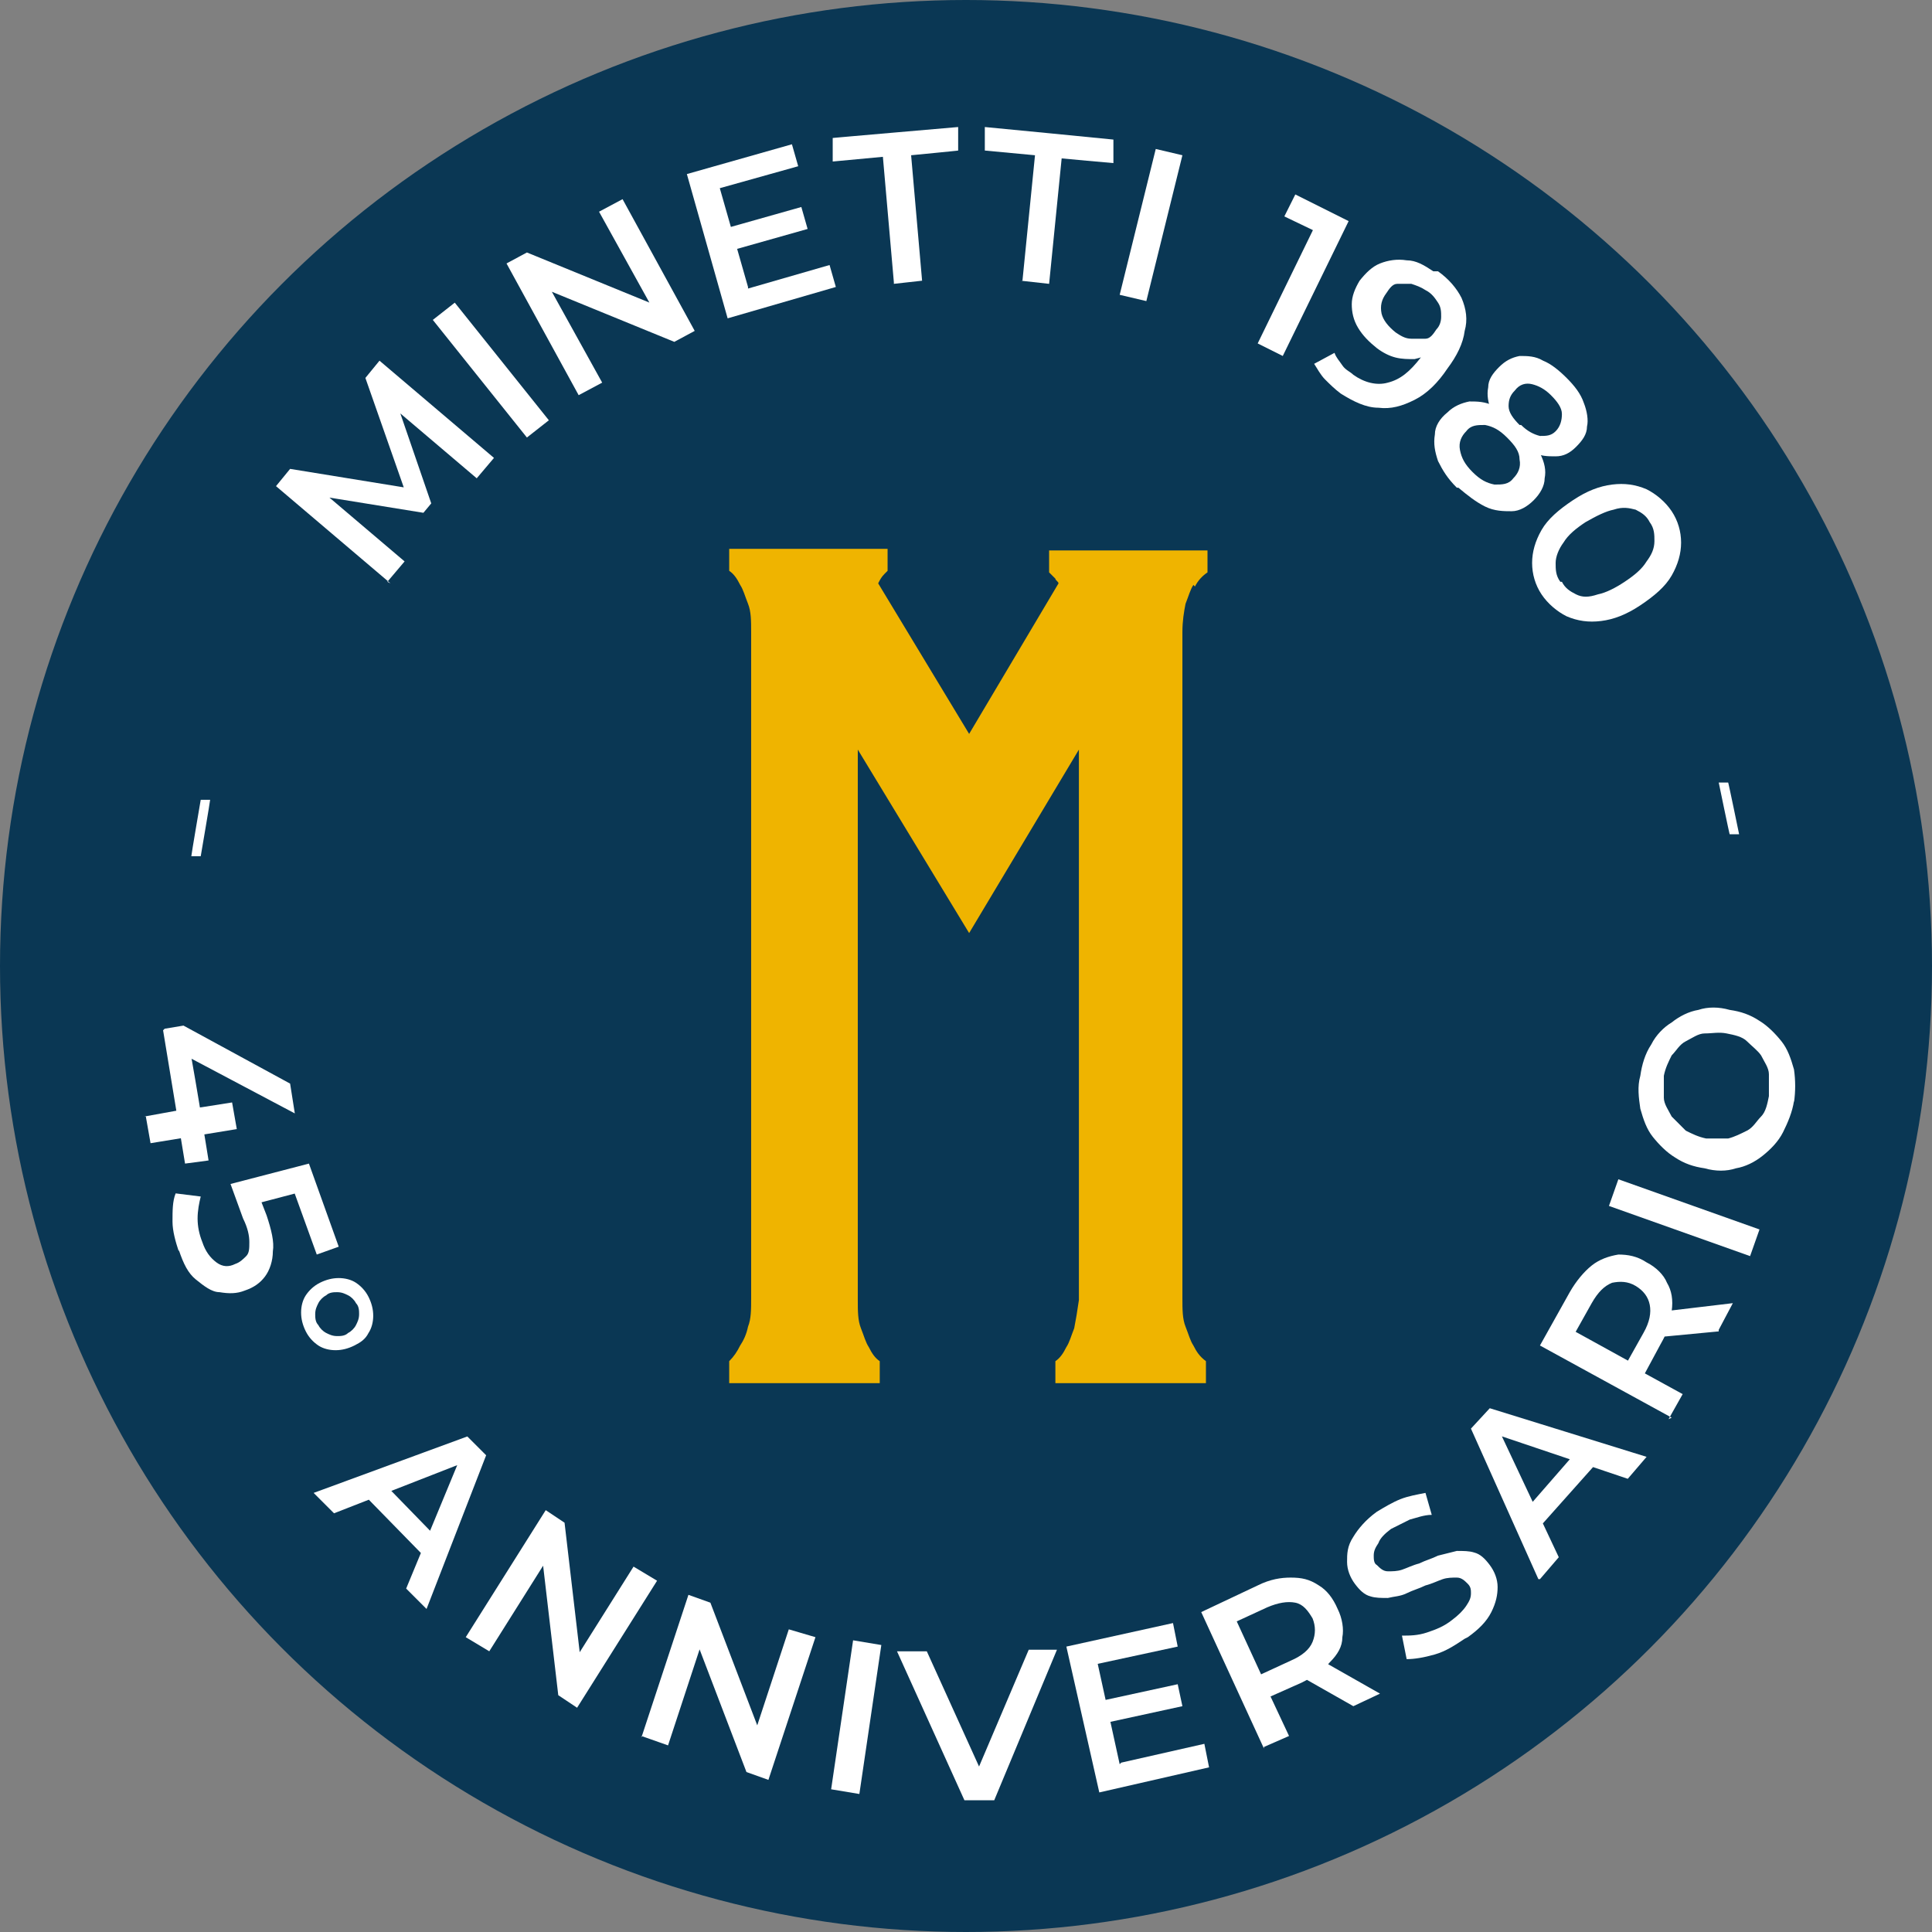 <?xml version="1.0" encoding="UTF-8"?> <svg xmlns="http://www.w3.org/2000/svg" id="Livello_1" version="1.1" viewBox="0 0 123.2 123.2"><rect x="0" y="0" width="123.2" height="123.2" fill="#808080" stroke="none"/><!-- Generator: Adobe Illustrator 29.8.1, SVG Export Plug-In . SVG Version: 2.1.1 Build 2) --><defs><style> .st0 { fill: #efb400; } .st1 { fill: #fff; } .st2 { fill: #0a3754; } </style></defs><circle class="st2" cx="61.6" cy="61.6" r="61.6"></circle><g><g><path class="st1" d="M24.9,37.2l-7.3-6.2.9-1.1,8,1.3-.5.6-2.7-7.7.9-1.1,7.3,6.2-1.1,1.3-5.3-4.5.2-.3,2.2,6.4-.5.6-6.8-1.1.3-.3,5.3,4.5-1.1,1.3Z"></path><path class="st1" d="M33.6,27.9l-6-7.5,1.4-1.1,6,7.5-1.4,1.1Z"></path><path class="st1" d="M36.9,25.2l-4.6-8.4,1.3-.7,8.8,3.6-.6.3-3.6-6.5,1.5-.8,4.6,8.4-1.3.7-8.8-3.6.6-.3,3.6,6.5-1.5.8Z"></path><path class="st1" d="M47.7,18.4l5.2-1.5.4,1.4-6.9,2-2.6-9.2,6.7-1.9.4,1.4-5,1.4,1.8,6.3ZM46.5,14.5l4.6-1.3.4,1.4-4.6,1.3-.4-1.4Z"></path><path class="st1" d="M57,18l-.7-8-3.2.3v-1.5c-.1,0,8-.7,8-.7v1.5c.1,0-3,.3-3,.3l.7,8-1.8.2Z"></path><path class="st1" d="M65.2,17.9l.8-8-3.2-.3v-1.5c.1,0,8.2.8,8.2.8v1.5c-.1,0-3.3-.3-3.3-.3l-.8,8-1.8-.2Z"></path><path class="st1" d="M71.4,18.8l2.3-9.3,1.7.4-2.3,9.3-1.7-.4Z"></path><path class="st1" d="M80.2,21.9l3.9-8,.3,1.1-2.5-1.2.7-1.4,3.4,1.7-4.2,8.6-1.6-.8Z"></path><path class="st1" d="M91.7,17.3c.7.5,1.2,1.1,1.5,1.7.3.7.4,1.4.2,2.1-.1.8-.5,1.6-1.1,2.4-.6.9-1.3,1.6-2.1,2-.8.4-1.5.6-2.3.5-.8,0-1.6-.4-2.4-.9-.4-.3-.7-.6-1-.9-.3-.3-.5-.7-.7-1l1.3-.7c.1.3.3.5.5.8s.5.4.7.6c.7.5,1.5.7,2.2.5.8-.2,1.4-.7,2.1-1.6.1-.2.2-.3.3-.5.1-.2.2-.4.3-.6v.8c-.2.2-.6.3-1,.4-.4,0-.8,0-1.2-.1-.4-.1-.8-.3-1.2-.6-.5-.4-.9-.8-1.2-1.3s-.4-1-.4-1.5.2-1,.5-1.5c.4-.5.8-.9,1.3-1.1.5-.2,1.1-.3,1.7-.2.6,0,1.1.3,1.7.7ZM90.9,18.5c-.3-.2-.6-.3-.9-.4-.3,0-.6,0-.9,0s-.5.3-.7.6c-.3.4-.4.8-.3,1.3.1.4.4.8.9,1.2.3.2.6.4,1,.4.3,0,.6,0,.9,0s.5-.3.7-.6c.2-.2.3-.5.3-.8s0-.6-.2-.9c-.2-.3-.4-.6-.8-.8Z"></path><path class="st1" d="M92.9,31.1c-.6-.6-.9-1.1-1.2-1.7-.2-.6-.3-1.1-.2-1.7,0-.5.3-1,.8-1.4.4-.4.9-.6,1.4-.7.5,0,1,0,1.6.3.6.3,1.1.7,1.7,1.3.6.6,1,1.2,1.2,1.7.3.6.4,1.1.3,1.6,0,.5-.3,1-.7,1.4-.4.4-.9.7-1.4.7-.5,0-1.1,0-1.7-.3-.6-.3-1.1-.7-1.7-1.2ZM93.9,30.1c.5.5.9.7,1.4.8.5,0,.9,0,1.2-.4.3-.3.5-.7.4-1.2,0-.5-.3-.9-.8-1.4-.5-.5-.9-.7-1.4-.8-.5,0-.9,0-1.2.4-.3.3-.5.7-.4,1.2s.3.9.8,1.4ZM96.2,27.8c-.5-.5-.9-1.1-1.1-1.6-.2-.5-.3-1-.2-1.5,0-.5.3-.9.7-1.3.4-.4.8-.6,1.3-.7.5,0,1,0,1.5.3.5.2,1,.6,1.5,1.1.5.5.9,1,1.1,1.6.2.5.3,1.1.2,1.5,0,.5-.3.9-.7,1.3-.4.4-.8.6-1.3.6-.5,0-1,0-1.5-.3-.5-.2-1-.6-1.6-1.2ZM97,27.1c.4.4.8.6,1.2.7.4,0,.7,0,1-.3.3-.3.4-.7.4-1.1,0-.4-.3-.8-.7-1.2-.4-.4-.8-.6-1.2-.7s-.8,0-1.1.4c-.3.3-.4.6-.4,1,0,.4.3.8.7,1.2Z"></path><path class="st1" d="M98.3,37.9c-.4-.6-.6-1.3-.6-2,0-.7.2-1.4.6-2.1.4-.7,1.1-1.3,2-1.9.9-.6,1.7-.9,2.5-1,.8-.1,1.5,0,2.2.3.6.3,1.2.8,1.6,1.4.4.6.6,1.3.6,2s-.2,1.4-.6,2.1c-.4.7-1.1,1.3-2,1.9-.9.6-1.7.9-2.5,1-.8.1-1.5,0-2.2-.3-.6-.3-1.2-.8-1.6-1.4ZM99.6,37.1c.2.4.5.6.9.8s.8.2,1.4,0c.5-.1,1.1-.4,1.7-.8.6-.4,1.1-.8,1.4-1.3.3-.4.5-.8.5-1.3,0-.4,0-.8-.3-1.2-.2-.4-.5-.6-.9-.8-.4-.1-.8-.2-1.4,0-.5.1-1.1.4-1.8.8-.6.4-1.1.8-1.4,1.3-.3.4-.5.9-.5,1.3,0,.4,0,.8.3,1.2Z"></path></g><g><path class="st1" d="M12.8,51h.6c0,.1-.6,3.6-.6,3.6h-.6c0-.1.6-3.6.6-3.6Z"></path><path class="st1" d="M9.2,71.2l2.2-.4,1.5-.2,1.9-.3.3,1.7-5.5.9-.3-1.7ZM10.5,65.6l1.2-.2,6.8,3.7.3,1.9-6.8-3.6v-.9c.1,0,1.3,7.5,1.3,7.5l-1.5.2-1.4-8.5Z"></path><path class="st1" d="M11.4,79.8c-.2-.6-.4-1.3-.4-1.9,0-.7,0-1.3.2-1.8l1.6.2c-.1.4-.2.9-.2,1.4,0,.5.1,1,.3,1.5.2.6.5,1,.9,1.3.4.3.8.3,1.2.1.3-.1.5-.3.7-.5.2-.2.2-.5.2-.9,0-.4-.1-.9-.4-1.5l-.8-2.2,5-1.3,1.9,5.3-1.4.5-1.7-4.7,1.1.6-3.8,1,.5-1.2.7,1.8c.3.9.5,1.7.4,2.3,0,.6-.2,1.2-.5,1.6-.3.4-.7.7-1.3.9-.5.2-1,.2-1.6.1-.5,0-1-.4-1.5-.8s-.8-1-1.1-1.9Z"></path><path class="st1" d="M19.5,84.9c-.2-.4-.3-.8-.3-1.2,0-.4.1-.8.3-1.1.2-.3.5-.6.9-.8.4-.2.8-.3,1.2-.3.4,0,.8.1,1.1.3.3.2.6.5.8.9.2.4.3.8.3,1.2,0,.4-.1.8-.3,1.1-.2.4-.5.6-.9.8-.4.2-.8.3-1.2.3-.4,0-.8-.1-1.1-.3s-.6-.5-.8-.9ZM20.3,84.5c.1.2.3.4.5.5.2.1.4.2.7.2.2,0,.5,0,.7-.2.2-.1.4-.3.5-.5.1-.2.2-.4.2-.7,0-.2,0-.5-.2-.7-.1-.2-.3-.4-.5-.5-.2-.1-.4-.2-.7-.2-.2,0-.5,0-.7.2-.2.1-.4.3-.5.5-.1.2-.2.4-.2.7,0,.2,0,.5.2.7Z"></path><path class="st1" d="M20,95.2l9.8-3.6,1.2,1.2-3.8,9.8-1.3-1.3,3.6-8.7.5.5-8.7,3.4-1.3-1.3ZM23,95l1.3-.6,3.6,3.7-.7,1.3-4.3-4.4Z"></path><path class="st1" d="M29.7,104.4l5.1-8.1,1.2.8,1.1,9.4-.6-.4,3.9-6.2,1.5.9-5.1,8.1-1.2-.8-1.1-9.4.6.4-3.9,6.2-1.5-.9Z"></path><path class="st1" d="M40.9,110.8l3-9.1,1.4.5,3.4,8.9-.7-.2,2.3-7,1.7.5-3,9.1-1.4-.5-3.4-8.9.7.2-2.3,7-1.7-.6Z"></path><path class="st1" d="M53,114.1l1.4-9.5,1.8.3-1.4,9.5-1.8-.3Z"></path><path class="st1" d="M61.5,114.8l-4.3-9.5h1.9s3.9,8.6,3.9,8.6h-1.1s3.7-8.7,3.7-8.7h1.8s-4,9.6-4,9.6h-1.7Z"></path><path class="st1" d="M71.5,112.4l5.3-1.2.3,1.5-7,1.6-2.1-9.3,6.8-1.5.3,1.5-5.1,1.1,1.4,6.4ZM70.5,108.4l4.6-1,.3,1.4-4.6,1-.3-1.4Z"></path><path class="st1" d="M80.6,111.5l-4-8.7,3.6-1.7c.8-.4,1.5-.5,2.1-.5.7,0,1.2.1,1.8.5.5.3.9.8,1.2,1.5.3.6.4,1.3.3,1.8,0,.6-.3,1.1-.8,1.6-.4.5-1,.9-1.8,1.3l-2.7,1.2.4-1,1.5,3.2-1.6.7ZM80.8,107.6l-1.1-.5,2.6-1.2c.7-.3,1.2-.7,1.4-1.2.2-.5.2-1,0-1.5-.3-.5-.6-.9-1.1-1-.5-.1-1.1,0-1.8.3l-2.6,1.2.3-1.1,2.3,5ZM86.3,108.8l-3.7-2.1,1.7-.8,3.7,2.1-1.7.8Z"></path><path class="st1" d="M93.4,104.5c-.6.4-1.2.8-1.9,1s-1.3.3-1.8.3l-.3-1.5c.5,0,1,0,1.6-.2.6-.2,1.1-.4,1.6-.8.4-.3.7-.6.9-.9.2-.3.3-.5.3-.8,0-.2,0-.4-.2-.6-.2-.2-.4-.4-.7-.4-.3,0-.6,0-.9.1-.3.1-.7.3-1.1.4-.4.2-.8.3-1.2.5s-.8.2-1.2.3c-.4,0-.8,0-1.1-.1-.4-.1-.7-.4-1-.8-.3-.4-.5-.9-.5-1.4,0-.5,0-1,.4-1.6.3-.5.8-1.1,1.5-1.6.5-.3,1-.6,1.5-.8.5-.2,1.1-.3,1.6-.4l.4,1.4c-.5,0-1,.2-1.4.3-.4.2-.8.4-1.2.6-.4.3-.7.6-.8.9-.2.3-.3.5-.3.8,0,.2,0,.5.2.6.2.2.4.4.7.4.3,0,.6,0,.9-.1.3-.1.7-.3,1.1-.4.4-.2.8-.3,1.2-.5.4-.1.8-.2,1.2-.3.4,0,.8,0,1.1.1.4.1.7.4,1,.8.3.4.5.9.5,1.4,0,.5-.1,1-.4,1.6s-.8,1.1-1.5,1.6Z"></path><path class="st1" d="M98.1,100.7l-4.3-9.6,1.2-1.3,10,3.1-1.2,1.4-8.9-3,.5-.5,4,8.5-1.2,1.4ZM97.8,97.8l-.7-1.3,3.4-3.9,1.4.6-4.1,4.6Z"></path><path class="st1" d="M106.6,90.4l-8.4-4.6,1.9-3.4c.4-.7.9-1.3,1.4-1.7s1.1-.6,1.7-.7c.6,0,1.2.1,1.8.5.6.3,1.1.8,1.3,1.3.3.5.4,1.1.3,1.8,0,.7-.3,1.4-.7,2.1l-1.4,2.6-.3-1.1,3.1,1.7-.9,1.6ZM104.5,87.2l-1.1.3,1.4-2.5c.4-.7.5-1.3.4-1.8s-.4-.9-.9-1.2c-.5-.3-1-.3-1.5-.2-.5.2-.9.6-1.3,1.3l-1.4,2.5-.4-1.1,4.9,2.7ZM109.6,84.9l-4.2.4.9-1.7,4.2-.5-.9,1.7Z"></path><path class="st1" d="M111.6,80.1l-9-3.2.6-1.7,9,3.2-.6,1.7Z"></path><path class="st1" d="M114.4,70.2c-.1.7-.4,1.4-.7,2s-.8,1.1-1.3,1.5c-.5.4-1.1.7-1.7.8-.6.2-1.3.2-2,0-.7-.1-1.3-.3-1.9-.7-.5-.3-1-.8-1.4-1.3-.4-.5-.6-1.1-.8-1.8-.1-.7-.2-1.4,0-2.1.1-.7.3-1.4.7-2,.3-.6.8-1.1,1.3-1.4.5-.4,1.1-.7,1.7-.8.6-.2,1.3-.2,2,0,.7.1,1.3.3,1.9.7.5.3,1,.8,1.4,1.3.4.5.6,1.1.8,1.8.1.7.1,1.4,0,2.1ZM112.8,69.9c0-.5,0-.9,0-1.4,0-.4-.3-.8-.5-1.2-.2-.3-.6-.6-.9-.9s-.8-.4-1.3-.5-.9,0-1.4,0c-.4,0-.8.3-1.2.5s-.6.6-.9.9c-.2.4-.4.8-.5,1.3,0,.5,0,.9,0,1.4,0,.4.3.8.5,1.2.3.3.6.6.9.9.4.2.8.4,1.3.5.5,0,.9,0,1.4,0,.4-.1.8-.3,1.2-.5s.6-.6.9-.9.4-.8.5-1.3Z"></path><path class="st1" d="M110.9,53.2h-.6c0,.1-.7-3.3-.7-3.3h.6c0-.1.7,3.3.7,3.3Z"></path></g><path class="st0" d="M76.1,37.3c-.2.3-.3.7-.5,1.2-.1.5-.2,1.1-.2,1.8v42.5c0,.7,0,1.3.2,1.8s.3.9.5,1.2c.2.4.4.7.8,1v1.4h-9.6v-1.4c.3-.2.5-.5.7-.9.2-.3.3-.7.5-1.2.1-.5.2-1.1.3-1.8v-35.1l-7,11.7-7.1-11.7v35.1c0,.7,0,1.3.2,1.8.2.5.3.9.5,1.2.2.4.4.7.7.9v1.4h-9.6v-1.4c.3-.3.5-.6.7-1,.2-.3.4-.7.5-1.2.2-.5.2-1.1.2-1.8v-42.5c0-.7,0-1.3-.2-1.8-.2-.5-.3-.9-.5-1.2-.2-.4-.4-.7-.7-.9v-1.4h10.1v1.4l-.2.2c-.2.2-.3.4-.4.6l5.8,9.6,5.7-9.6c0-.1-.2-.2-.2-.3,0,0-.1-.1-.2-.2l-.2-.2v-1.4h10.1v1.4c-.3.2-.6.5-.8.9Z"></path></g></svg> 